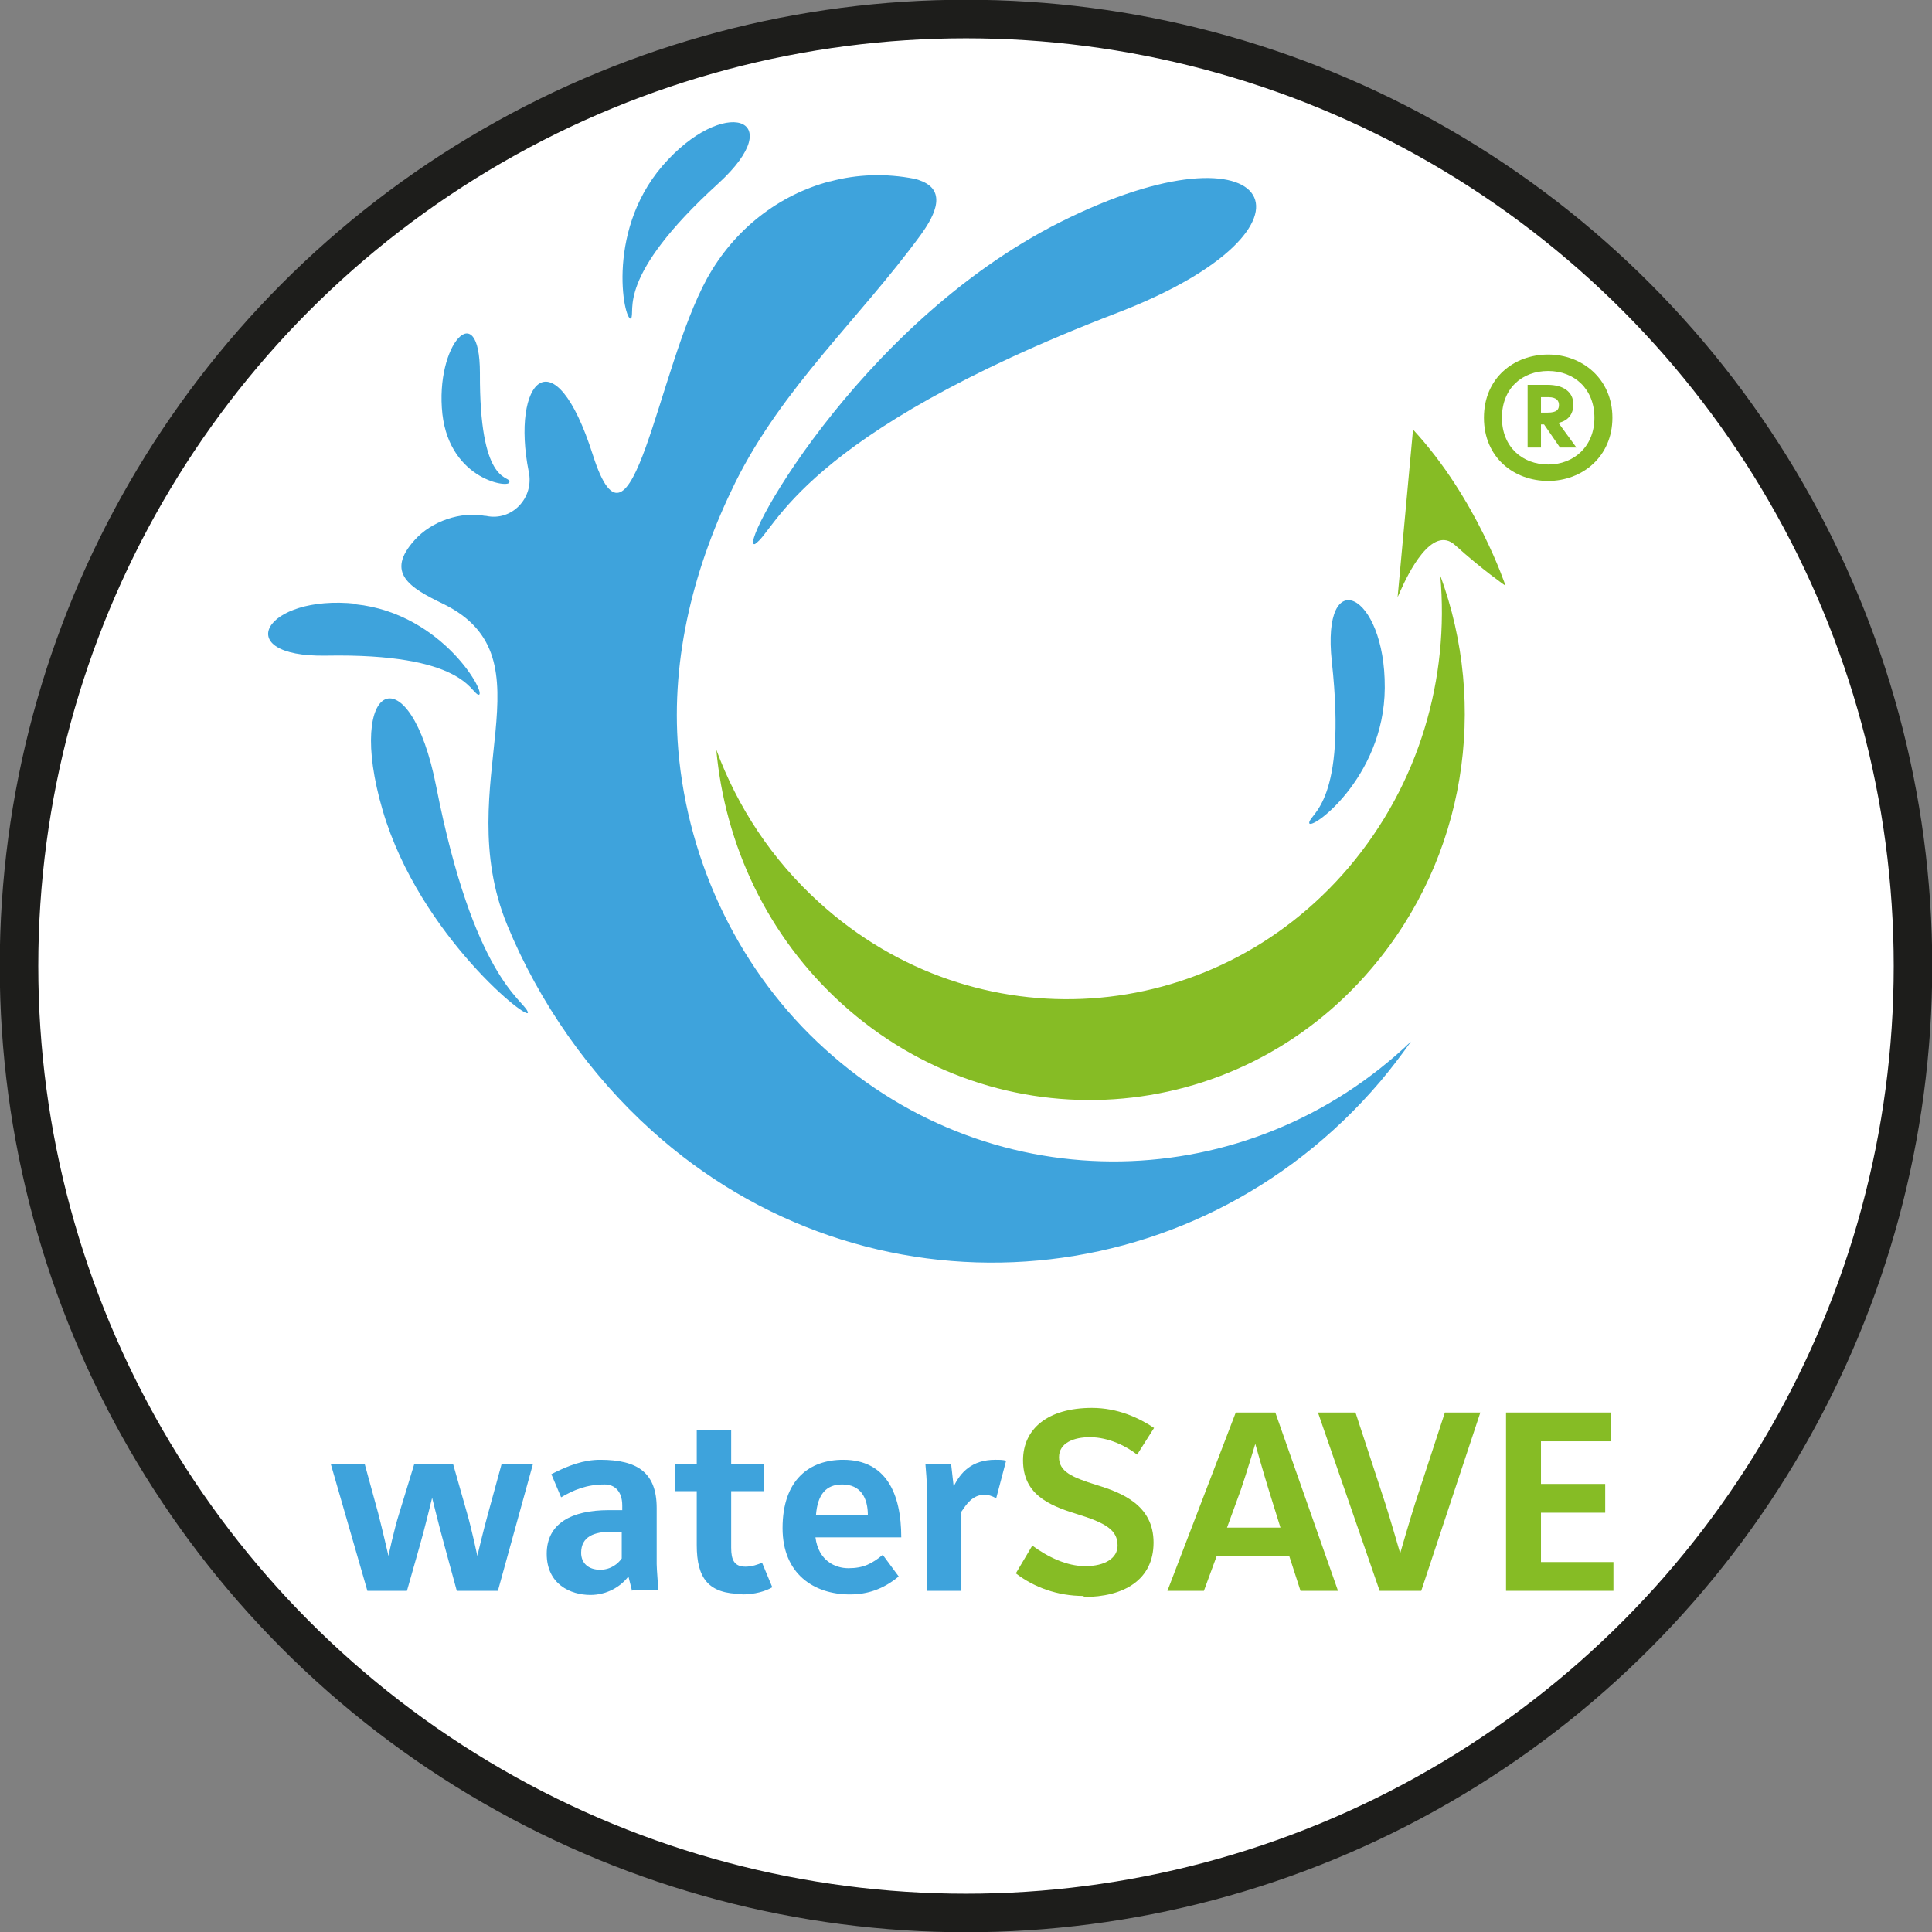 <?xml version="1.0" encoding="UTF-8"?> <svg xmlns="http://www.w3.org/2000/svg" id="Ebene_1" data-name="Ebene 1" version="1.1" viewBox="0 0 37.6 37.6"><rect x="0" y="0" width="37.6" height="37.6" fill="#808080" stroke="none"/><defs><style> .cls-1 { fill: #fff; stroke: #1d1d1b; stroke-miterlimit: 10; stroke-width: .75px; } .cls-2 { fill: #86bc25; } .cls-2, .cls-3 { stroke-width: 0px; } .cls-3 { fill: #3ea3dc; } </style></defs><circle class="cls-1" cx="18.8" cy="18.8" r="18.43"></circle><g><path class="cls-2" d="M26.25,16.88c-2.66,3.13-7.27,3.44-10.3.69-.93-.84-1.6-1.87-2.01-2.98.17,1.85.99,3.63,2.45,4.95,3.03,2.74,7.65,2.43,10.3-.69,1.85-2.17,2.27-5.12,1.34-7.65.18,1.99-.4,4.05-1.78,5.68"></path><path class="cls-3" d="M16.15,3.53c-.99.26-1.86.93-2.39,1.89-.98,1.79-1.46,5.82-2.22,3.44-.76-2.39-1.6-1.44-1.25.32.11.51-.33.97-.83.86h-.02c-.47-.09-1.04.1-1.37.47-.58.64-.09.93.55,1.24,2.19,1.06.12,3.5,1.25,6.25.62,1.51,1.61,2.92,2.81,4,4.17,3.77,10.52,3.35,14.18-.95.21-.25.41-.51.6-.78-3.16,3.02-8.09,3.15-11.4.15-1.64-1.48-2.67-3.59-2.86-5.83-.15-1.81.32-3.6,1.11-5.2.92-1.85,2.41-3.18,3.61-4.82.2-.28.55-.82.03-1.04-.05-.02-.1-.04-.15-.05-.56-.11-1.12-.09-1.64.05"></path><path class="cls-3" d="M14.7,10.58c.39-.23.85-2.11,7.04-4.49,4.35-1.67,3.07-3.86-1.1-1.77-3.99,2-6.38,6.52-5.93,6.26"></path><path class="cls-3" d="M10.27,19.69c-.09-.24-1.05-.67-1.78-4.38-.51-2.61-1.79-2.08-1.04.47.72,2.44,2.93,4.18,2.82,3.91"></path><path class="cls-3" d="M6.93,11.75c-1.79-.19-2.47,1.04-.59,1.01,2.69-.05,2.81.72,2.97.76.19.04-.67-1.58-2.39-1.76"></path><path class="cls-3" d="M26.95,13.38c.01-1.85-1.24-2.44-1.03-.5.3,2.75-.43,2.95-.44,3.13-.02.2,1.46-.85,1.47-2.62"></path><path class="cls-3" d="M9.92,9.37c-.03-.12-.59.04-.58-2.11,0-1.51-.88-.56-.73.8.15,1.3,1.34,1.45,1.3,1.32"></path><path class="cls-3" d="M12.28,6.2c.1-.14-.32-.79,1.7-2.63,1.41-1.29.1-1.72-1.09-.34-1.14,1.33-.72,3.13-.6,2.96"></path><path class="cls-2" d="M27.2,11.62s.02-.04.05-.11c.15-.34.62-1.31,1.07-.9.53.48.98.79.98.79,0,0-.56-1.7-1.8-3.04"></path><g><path class="cls-3" d="M9.68,30.96h-.79l-.24-.88c-.09-.32-.24-.93-.24-.93,0,0-.15.62-.24.93l-.25.88h-.77l-.71-2.46h.66l.26.95c.08.31.2.83.2.83,0,0,.11-.52.21-.83l.29-.95h.76l.27.95c.09.31.2.83.2.83,0,0,.12-.51.21-.83l.26-.95h.61l-.68,2.46Z"></path><path class="cls-3" d="M12.3,30.96l-.07-.28c-.16.21-.43.36-.74.36-.39,0-.85-.21-.85-.8s.48-.85,1.21-.85h.26v-.09c0-.29-.16-.41-.34-.41-.36,0-.61.11-.85.25l-.19-.45c.33-.17.63-.28.95-.28.74,0,1.1.26,1.1.94v1.09c0,.1.03.43.03.51h-.5ZM12.1,29.81h-.2c-.33,0-.59.09-.59.41,0,.2.14.33.37.33.21,0,.35-.12.42-.22v-.52Z"></path><path class="cls-3" d="M14.44,31.02c-.65,0-.88-.3-.88-.95v-1.05h-.42v-.52h.42v-.67h.67v.67h.63v.52h-.63v1.1c0,.24.06.37.28.37.11,0,.25-.04.32-.08l.2.48c-.13.08-.35.14-.58.14Z"></path><path class="cls-3" d="M15.87,29.92c.06.46.39.6.64.6.3,0,.46-.09.67-.26l.31.42c-.3.25-.61.35-.95.35-.7,0-1.31-.4-1.31-1.29,0-.95.53-1.33,1.18-1.33.83,0,1.13.65,1.13,1.51h-1.66ZM16.39,28.89c-.31,0-.48.19-.51.6h1.01c0-.34-.14-.6-.5-.6Z"></path><path class="cls-3" d="M19.39,29.16c-.09-.05-.16-.07-.23-.07-.24,0-.36.2-.45.33v1.54h-.67v-2c0-.08-.02-.38-.03-.47h.5l.05.44c.13-.27.35-.52.81-.52.09,0,.16,0,.21.02l-.19.72Z"></path></g><g><path class="cls-2" d="M21.09,31.06c-.51,0-.97-.17-1.32-.44l.32-.54c.3.22.67.4,1.03.4.39,0,.63-.16.63-.4,0-.3-.22-.44-.81-.62-.55-.17-1.03-.39-1.03-1.04,0-.61.48-1.02,1.34-1.02.5,0,.91.19,1.21.39l-.33.52c-.2-.16-.55-.34-.92-.34-.31,0-.6.11-.6.39s.25.39.73.54c.49.15,1.11.39,1.11,1.12s-.58,1.06-1.36,1.06Z"></path><path class="cls-2" d="M25.31,30.96l-.22-.68h-1.41l-.25.68h-.71l1.33-3.47h.77l1.22,3.47h-.73ZM24.69,28.99c-.1-.32-.26-.89-.26-.89,0,0-.17.57-.28.89l-.27.74h1.04l-.23-.74Z"></path></g><g><path class="cls-2" d="M27.66,30.96h-.81l-1.2-3.47h.73l.58,1.77c.1.31.29.97.29.97,0,0,.19-.66.29-.97l.58-1.77h.69l-1.15,3.47Z"></path><path class="cls-2" d="M29.31,30.96v-3.47h2.04v.56h-1.36v.83h1.25v.56h-1.25v.96h1.41v.56h-2.09Z"></path></g></g><path class="cls-2" d="M30.13,9.36c-.66,0-1.25-.45-1.25-1.23s.59-1.23,1.25-1.23,1.25.47,1.25,1.23-.59,1.23-1.25,1.23ZM30.13,7.22c-.51,0-.9.34-.9.91s.4.91.9.91.9-.35.9-.91-.39-.91-.9-.91ZM30.36,8.71l-.31-.45h-.06v.45h-.26v-1.22h.39c.31,0,.5.14.5.38,0,.2-.11.32-.29.36l.35.48h-.32ZM30.14,7.73h-.15v.3h.13c.18,0,.22-.06.22-.15,0-.08-.05-.15-.2-.15Z"></path></svg> 
